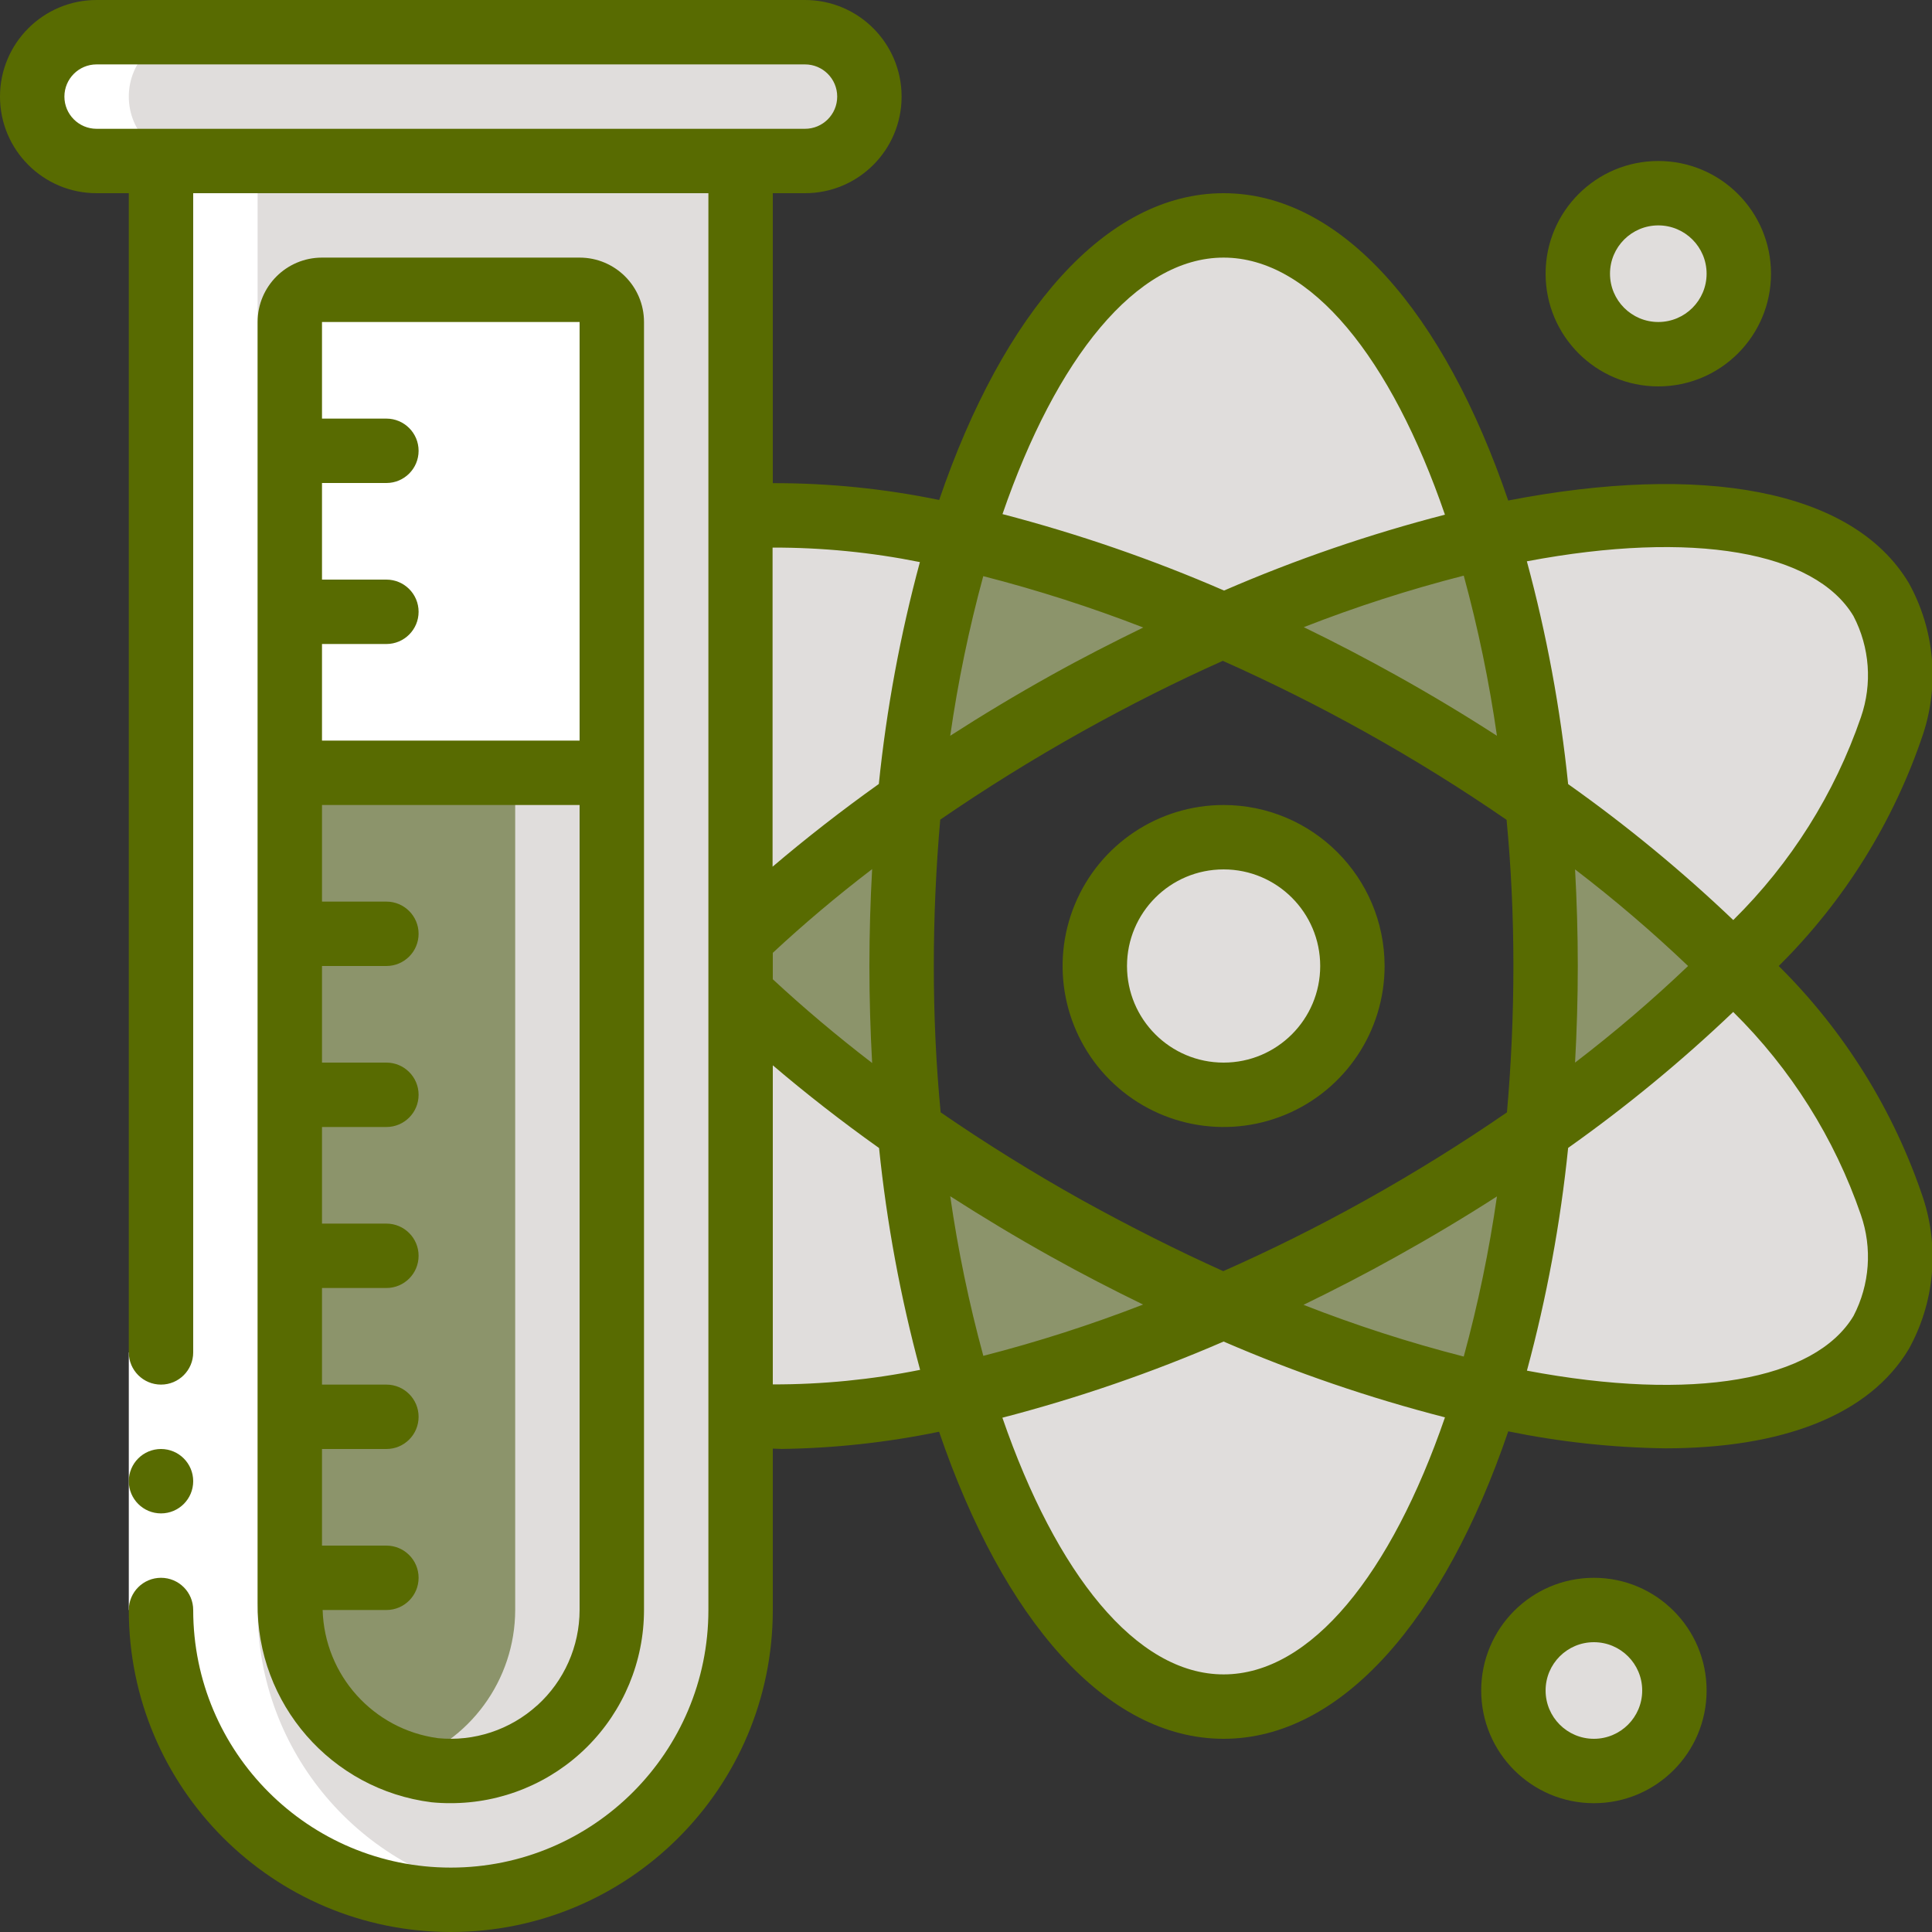 <svg width="512" height="512" viewBox="0 0 512 512" fill="none" xmlns="http://www.w3.org/2000/svg">
<rect x="0" y="0" width="512" height="512" fill="#333333" stroke="none"/>
<g clip-path="url(#clip0_204_604)">
<path d="M230.4 25.6C230.424 30.128 228.607 34.471 225.365 37.632C222.204 40.874 217.861 42.691 213.333 42.667H25.6C16.186 42.639 8.562 35.014 8.533 25.6C8.509 21.072 10.327 16.729 13.568 13.568C16.729 10.327 21.072 8.509 25.6 8.533H213.333C222.747 8.562 230.372 16.186 230.4 25.6Z" fill="#E0DDDC"/>
<path d="M196.267 42.666V426.666C196.267 469.082 161.882 503.466 119.467 503.466C77.051 503.466 42.666 469.082 42.666 426.666V42.666H196.267Z" fill="#E0DDDC"/>
<path d="M196.267 42.666V426.666C196.267 469.082 161.882 503.466 119.467 503.466C115.172 503.457 110.888 503.057 106.667 502.271C143.594 496.069 170.646 464.111 170.667 426.666V42.666H196.267Z" fill="#E0DDDC"/>
<path d="M162.133 85.334V204.801H76.8V85.334C76.8 80.621 80.62 76.801 85.333 76.801H153.6C158.313 76.801 162.133 80.621 162.133 85.334Z" fill="white"/>
<path d="M162.133 204.801V426.667C162.116 438.724 157.01 450.212 148.073 458.305C139.136 466.397 127.198 470.34 115.2 469.163C92.965 466.314 76.427 447.204 76.8 424.79V204.801H162.133Z" fill="#8C946B"/>
<path d="M136.533 204.801V426.667C136.492 445.261 124.445 461.699 106.726 467.337C109.476 468.25 112.317 468.863 115.2 469.163C127.198 470.34 139.136 466.397 148.073 458.305C157.01 450.212 162.116 438.724 162.133 426.667V204.801H136.533Z" fill="#E0DDDC"/>
<path d="M393.813 369.494C378.368 419.585 353.024 452.267 324.266 452.267C295.509 452.267 270.165 419.67 254.72 369.579C278.591 364.046 301.879 356.245 324.266 346.283C346.655 356.22 369.944 363.992 393.813 369.494Z" fill="#E0DDDC"/>
<path d="M393.813 142.506C369.944 148.007 346.655 155.78 324.266 165.716C301.879 155.754 278.591 147.953 254.72 142.42C270.165 92.33 295.594 59.732 324.266 59.732C352.938 59.732 378.368 92.415 393.813 142.506Z" fill="#E0DDDC"/>
<path d="M324.266 346.284C301.879 356.246 278.591 364.047 254.72 369.58C247.78 346.757 243.204 323.281 241.066 299.521C254.46 308.909 268.331 317.596 282.624 325.548C296.533 333.314 310.528 340.226 324.266 346.284Z" fill="#8C946B"/>
<path d="M407.467 299.605C405.329 323.309 400.754 346.729 393.813 369.493C369.944 363.992 346.656 356.22 324.267 346.283C338.005 340.224 351.886 333.312 365.909 325.547C380.189 317.603 394.059 308.945 407.467 299.605Z" fill="#8C946B"/>
<path d="M324.266 165.718C310.528 171.777 296.533 178.689 282.624 186.454C268.331 194.406 254.46 203.093 241.066 212.481C243.204 188.721 247.78 165.245 254.72 142.422C278.591 147.955 301.879 155.756 324.266 165.718Z" fill="#8C946B"/>
<path d="M407.467 212.396C394.059 203.056 380.189 194.398 365.909 186.454C351.915 178.689 338.034 171.777 324.267 165.718C346.656 155.782 369.944 148.009 393.813 142.508C400.754 165.273 405.329 188.693 407.467 212.396Z" fill="#8C946B"/>
<path d="M459.605 256C443.566 239.933 426.116 225.34 407.467 212.394C405.329 188.691 400.754 165.271 393.813 142.506C444.587 131.072 484.779 135.85 498.517 158.89C512.427 182.186 496.128 218.88 459.605 256Z" fill="#E0DDDC"/>
<path d="M254.72 369.579C235.601 374.209 215.912 376.049 196.267 375.041V263.254C210.258 276.462 225.235 288.586 241.067 299.521C243.205 323.28 247.78 346.756 254.72 369.579Z" fill="#E0DDDC"/>
<path d="M407.467 299.605C408.832 285.611 409.6 271.019 409.6 256C409.6 240.981 408.832 226.389 407.467 212.395C426.116 225.34 443.566 239.933 459.605 256C443.566 272.066 426.116 286.66 407.467 299.605Z" fill="#8C946B"/>
<path d="M498.517 353.109C484.779 376.149 444.587 380.928 393.813 369.493C400.754 346.728 405.329 323.309 407.467 299.605C426.116 286.66 443.566 272.066 459.605 256C496.128 293.12 512.427 329.813 498.517 353.109Z" fill="#E0DDDC"/>
<path d="M254.72 142.421C247.78 165.244 243.205 188.72 241.067 212.479C225.235 223.414 210.258 235.538 196.267 248.746V136.959C215.912 135.951 235.601 137.791 254.72 142.421Z" fill="#E0DDDC"/>
<path d="M238.933 256C238.933 270.934 239.701 285.526 241.067 299.52C225.235 288.586 210.258 276.462 196.267 263.254V248.747C210.258 235.539 225.235 223.415 241.067 212.48C239.701 226.475 238.933 241.067 238.933 256Z" fill="#8C946B"/>
<path d="M324.267 290.134C343.118 290.134 358.4 274.852 358.4 256.001C358.4 237.149 343.118 221.867 324.267 221.867C305.415 221.867 290.133 237.149 290.133 256.001C290.133 274.852 305.415 290.134 324.267 290.134Z" fill="#E0DDDC"/>
<path d="M439.467 93.866C451.249 93.866 460.8 84.315 460.8 72.533C460.8 60.751 451.249 51.199 439.467 51.199C427.685 51.199 418.133 60.751 418.133 72.533C418.133 84.315 427.685 93.866 439.467 93.866Z" fill="#E0DDDC"/>
<path d="M422.4 469.333C434.182 469.333 443.733 459.781 443.733 447.999C443.733 436.217 434.182 426.666 422.4 426.666C410.618 426.666 401.066 436.217 401.066 447.999C401.066 459.781 410.618 469.333 422.4 469.333Z" fill="#E0DDDC"/>
<path d="M119.467 503.467C123.758 503.439 128.039 503.053 132.267 502.315C95.344 496.073 68.305 464.113 68.266 426.667V42.666H51.2C41.774 42.666 34.133 35.026 34.133 25.6C34.133 16.174 41.774 8.533 51.2 8.533H25.6C16.174 8.533 8.533 16.174 8.533 25.6C8.533 35.026 16.174 42.666 25.6 42.666H42.666V426.667C42.704 469.066 77.067 503.429 119.467 503.467Z" fill="white"/>
<path d="M34.133 358.4H51.2V426.667H34.133V358.4Z" fill="white"/>
<path d="M42.667 401.067C47.38 401.067 51.2 397.246 51.2 392.533C51.2 387.821 47.38 384 42.667 384C37.954 384 34.133 387.821 34.133 392.533C34.133 397.246 37.954 401.067 42.667 401.067Z" fill="#586B01"/>
<path d="M114.347 477.62C116.013 477.785 117.675 477.865 119.33 477.859C132.931 477.895 145.988 472.518 155.619 462.914C165.25 453.31 170.664 440.269 170.667 426.668V85.334C170.667 75.909 163.026 68.268 153.6 68.268H85.333C75.908 68.268 68.267 75.909 68.267 85.334V424.765C67.965 451.532 87.788 474.27 114.347 477.62ZM142.344 451.952C135.204 458.435 125.65 461.589 116.053 460.63C98.925 458.321 85.993 443.943 85.504 426.668H102.4C107.113 426.668 110.933 422.847 110.933 418.134C110.933 413.421 107.113 409.601 102.4 409.601H85.333V384.001H102.4C107.113 384.001 110.933 380.18 110.933 375.468C110.933 370.755 107.113 366.934 102.4 366.934H85.333V341.334H102.4C107.113 341.334 110.933 337.514 110.933 332.801C110.933 328.088 107.113 324.268 102.4 324.268H85.333V298.668H102.4C107.113 298.668 110.933 294.847 110.933 290.134C110.933 285.421 107.113 281.601 102.4 281.601H85.333V256.001H102.4C107.113 256.001 110.933 252.18 110.933 247.468C110.933 242.755 107.113 238.934 102.4 238.934H85.333V213.334H153.6V426.668C153.585 436.301 149.507 445.481 142.37 451.952H142.344ZM153.6 85.334V196.268H85.333V170.668H102.4C107.113 170.668 110.933 166.847 110.933 162.134C110.933 157.421 107.113 153.601 102.4 153.601H85.333V128.001H102.4C107.113 128.001 110.933 124.18 110.933 119.468C110.933 114.755 107.113 110.934 102.4 110.934H85.333V85.334H153.6Z" fill="#586B01"/>
<path d="M505.856 154.513C490.88 129.468 450.679 122.769 399.693 132.642C382.72 82.884 355.507 51.2 324.267 51.2C293.026 51.2 265.865 82.825 248.892 132.497C234.386 129.502 219.611 128.009 204.8 128.043V51.2H213.333C227.472 51.2 238.933 39.739 238.933 25.6C238.933 11.461 227.472 0 213.333 0H25.6C11.461 0 0 11.461 0 25.6C0 39.739 11.461 51.2 25.6 51.2H34.133V358.4C34.133 363.113 37.954 366.933 42.667 366.933C47.38 366.933 51.2 363.113 51.2 358.4V51.2H187.733V426.667C187.733 464.369 157.169 494.933 119.467 494.933C81.764 494.933 51.2 464.369 51.2 426.667C51.2 421.954 47.38 418.133 42.667 418.133C37.954 418.133 34.133 421.954 34.133 426.667C34.133 473.795 72.338 512 119.467 512C166.595 512 204.8 473.795 204.8 426.667V383.898C205.594 383.898 206.336 383.983 207.147 383.983C221.166 383.791 235.136 382.265 248.866 379.426C265.839 429.15 293.043 460.8 324.267 460.8C355.49 460.8 382.737 429.107 399.701 379.324C413.387 382.125 427.307 383.631 441.276 383.821C471.996 383.821 495.258 375.228 505.865 357.487C512.631 345.267 514.003 330.782 509.653 317.508C501.883 294.294 488.775 273.227 471.381 256C488.775 238.774 501.883 217.706 509.653 194.492C514.005 181.218 512.629 166.731 505.856 154.513ZM42.667 34.133H25.6C20.887 34.133 17.067 30.313 17.067 25.6C17.067 20.887 20.887 17.067 25.6 17.067H213.333C218.046 17.067 221.867 20.887 221.867 25.6C221.867 30.313 218.046 34.133 213.333 34.133H42.667ZM324.267 68.267C347.494 68.267 368.708 95.053 382.925 136.397C362.917 141.561 343.345 148.283 324.386 156.501C305.366 148.243 285.735 141.47 265.668 136.243C279.893 94.984 301.065 68.267 324.267 68.267ZM401.067 256C401.067 269.252 400.461 282.223 399.36 294.784C387.533 302.925 374.963 310.767 361.813 318.097C349.346 325.052 336.734 331.315 324.173 336.87C312.016 331.392 299.568 325.134 286.831 318.097C273.715 310.784 261.146 302.95 249.284 294.784C248.073 282.223 247.467 269.252 247.467 256C247.467 242.748 248.073 229.777 249.173 217.216C261.06 209.05 273.63 201.216 286.72 193.903C299.423 186.82 311.871 180.563 324.062 175.13C336.623 180.736 349.244 186.999 361.711 193.954C374.869 201.284 387.447 209.118 399.258 217.267C400.461 229.777 401.067 242.748 401.067 256ZM417.408 230.4C427.847 238.386 437.846 246.932 447.36 256C437.846 265.068 427.847 273.614 417.408 281.6C417.869 273.229 418.133 264.695 418.133 256C418.133 247.305 417.869 238.78 417.408 230.4ZM396.706 317.065C394.654 331.378 391.715 345.551 387.908 359.501C373.487 355.807 359.306 351.23 345.446 345.796C353.664 341.794 361.873 337.579 370.065 332.996C379.258 327.888 388.139 322.577 396.706 317.065ZM302.933 345.719C289.102 351.089 274.963 355.628 260.591 359.313C256.8 345.407 253.87 331.28 251.819 317.013C260.437 322.543 269.329 327.902 278.477 332.996C286.652 337.562 294.801 341.76 302.933 345.719ZM204.8 252.51C212.898 244.975 221.687 237.534 231.125 230.323C230.665 238.711 230.4 247.27 230.4 256C230.4 264.73 230.665 273.289 231.125 281.702C221.687 274.466 212.898 267.025 204.8 259.516V252.51ZM251.819 194.987C253.863 180.72 256.787 166.593 260.574 152.687C274.967 156.375 289.126 160.92 302.976 166.298C294.835 170.266 286.669 174.43 278.477 179.004C269.329 184.098 260.437 189.44 251.819 194.987ZM370.074 179.004C361.91 174.453 353.724 170.186 345.515 166.204C359.354 160.791 373.511 156.231 387.908 152.55C391.714 166.503 394.653 180.679 396.706 194.995C388.15 189.46 379.273 184.129 370.074 179.004ZM243.78 148.966C238.574 168.239 234.935 187.901 232.9 207.761C222.942 214.861 213.547 222.199 204.74 229.683V145.117C217.864 145.086 230.958 146.375 243.823 148.966H243.78ZM204.8 366.882V282.317C213.589 289.801 222.985 297.139 232.96 304.239C234.995 324.096 238.634 343.755 243.84 363.025C230.988 365.611 217.91 366.904 204.8 366.882ZM324.267 443.733C301.056 443.733 279.893 416.99 265.643 375.706C285.675 370.501 305.275 363.754 324.267 355.524C343.268 363.741 362.883 370.458 382.933 375.612C368.7 416.956 347.494 443.733 324.267 443.733ZM491.204 348.732C480.964 365.798 448.785 371.575 404.651 363.238C409.886 343.889 413.539 324.146 415.573 304.205C431.008 293.271 445.627 281.23 459.315 268.177C474.592 283.245 486.172 301.646 493.15 321.937C496.216 330.756 495.512 340.448 491.204 348.732ZM493.167 190.063C486.189 210.354 474.609 228.755 459.332 243.823C445.638 230.769 431.014 218.728 415.573 207.795C413.533 187.85 409.875 168.105 404.634 148.753C448.768 140.416 480.964 146.193 491.187 163.26C495.509 171.541 496.225 181.237 493.167 190.063Z" fill="#586B01"/>
<path d="M324.267 213.334C307.009 213.334 291.452 223.729 284.848 239.673C278.244 255.616 281.894 273.968 294.097 286.171C306.299 298.373 324.651 302.023 340.594 295.42C356.538 288.816 366.933 273.258 366.933 256.001C366.905 232.448 347.819 213.362 324.267 213.334ZM324.267 281.601C310.128 281.601 298.667 270.139 298.667 256.001C298.667 241.862 310.128 230.401 324.267 230.401C338.405 230.401 349.867 241.862 349.867 256.001C349.867 270.139 338.405 281.601 324.267 281.601Z" fill="#586B01"/>
<path d="M409.6 72.533C409.6 89.028 422.972 102.399 439.467 102.399C455.962 102.399 469.333 89.028 469.333 72.533C469.333 56.038 455.962 42.666 439.467 42.666C422.972 42.666 409.6 56.038 409.6 72.533ZM452.267 72.533C452.267 79.602 446.536 85.333 439.467 85.333C432.398 85.333 426.667 79.602 426.667 72.533C426.667 65.463 432.398 59.733 439.467 59.733C446.536 59.733 452.267 65.463 452.267 72.533Z" fill="#586B01"/>
<path d="M452.267 447.999C452.267 431.505 438.895 418.133 422.4 418.133C405.905 418.133 392.533 431.505 392.533 447.999C392.533 464.494 405.905 477.866 422.4 477.866C438.895 477.866 452.267 464.494 452.267 447.999ZM409.6 447.999C409.6 440.93 415.331 435.199 422.4 435.199C429.469 435.199 435.2 440.93 435.2 447.999C435.2 455.069 429.469 460.799 422.4 460.799C415.331 460.799 409.6 455.069 409.6 447.999Z" fill="#586B01"/>
</g>
<defs>
<clipPath id="clip0_204_604">
<rect width="512" height="512" fill="white"/>
</clipPath>
</defs>
</svg>
